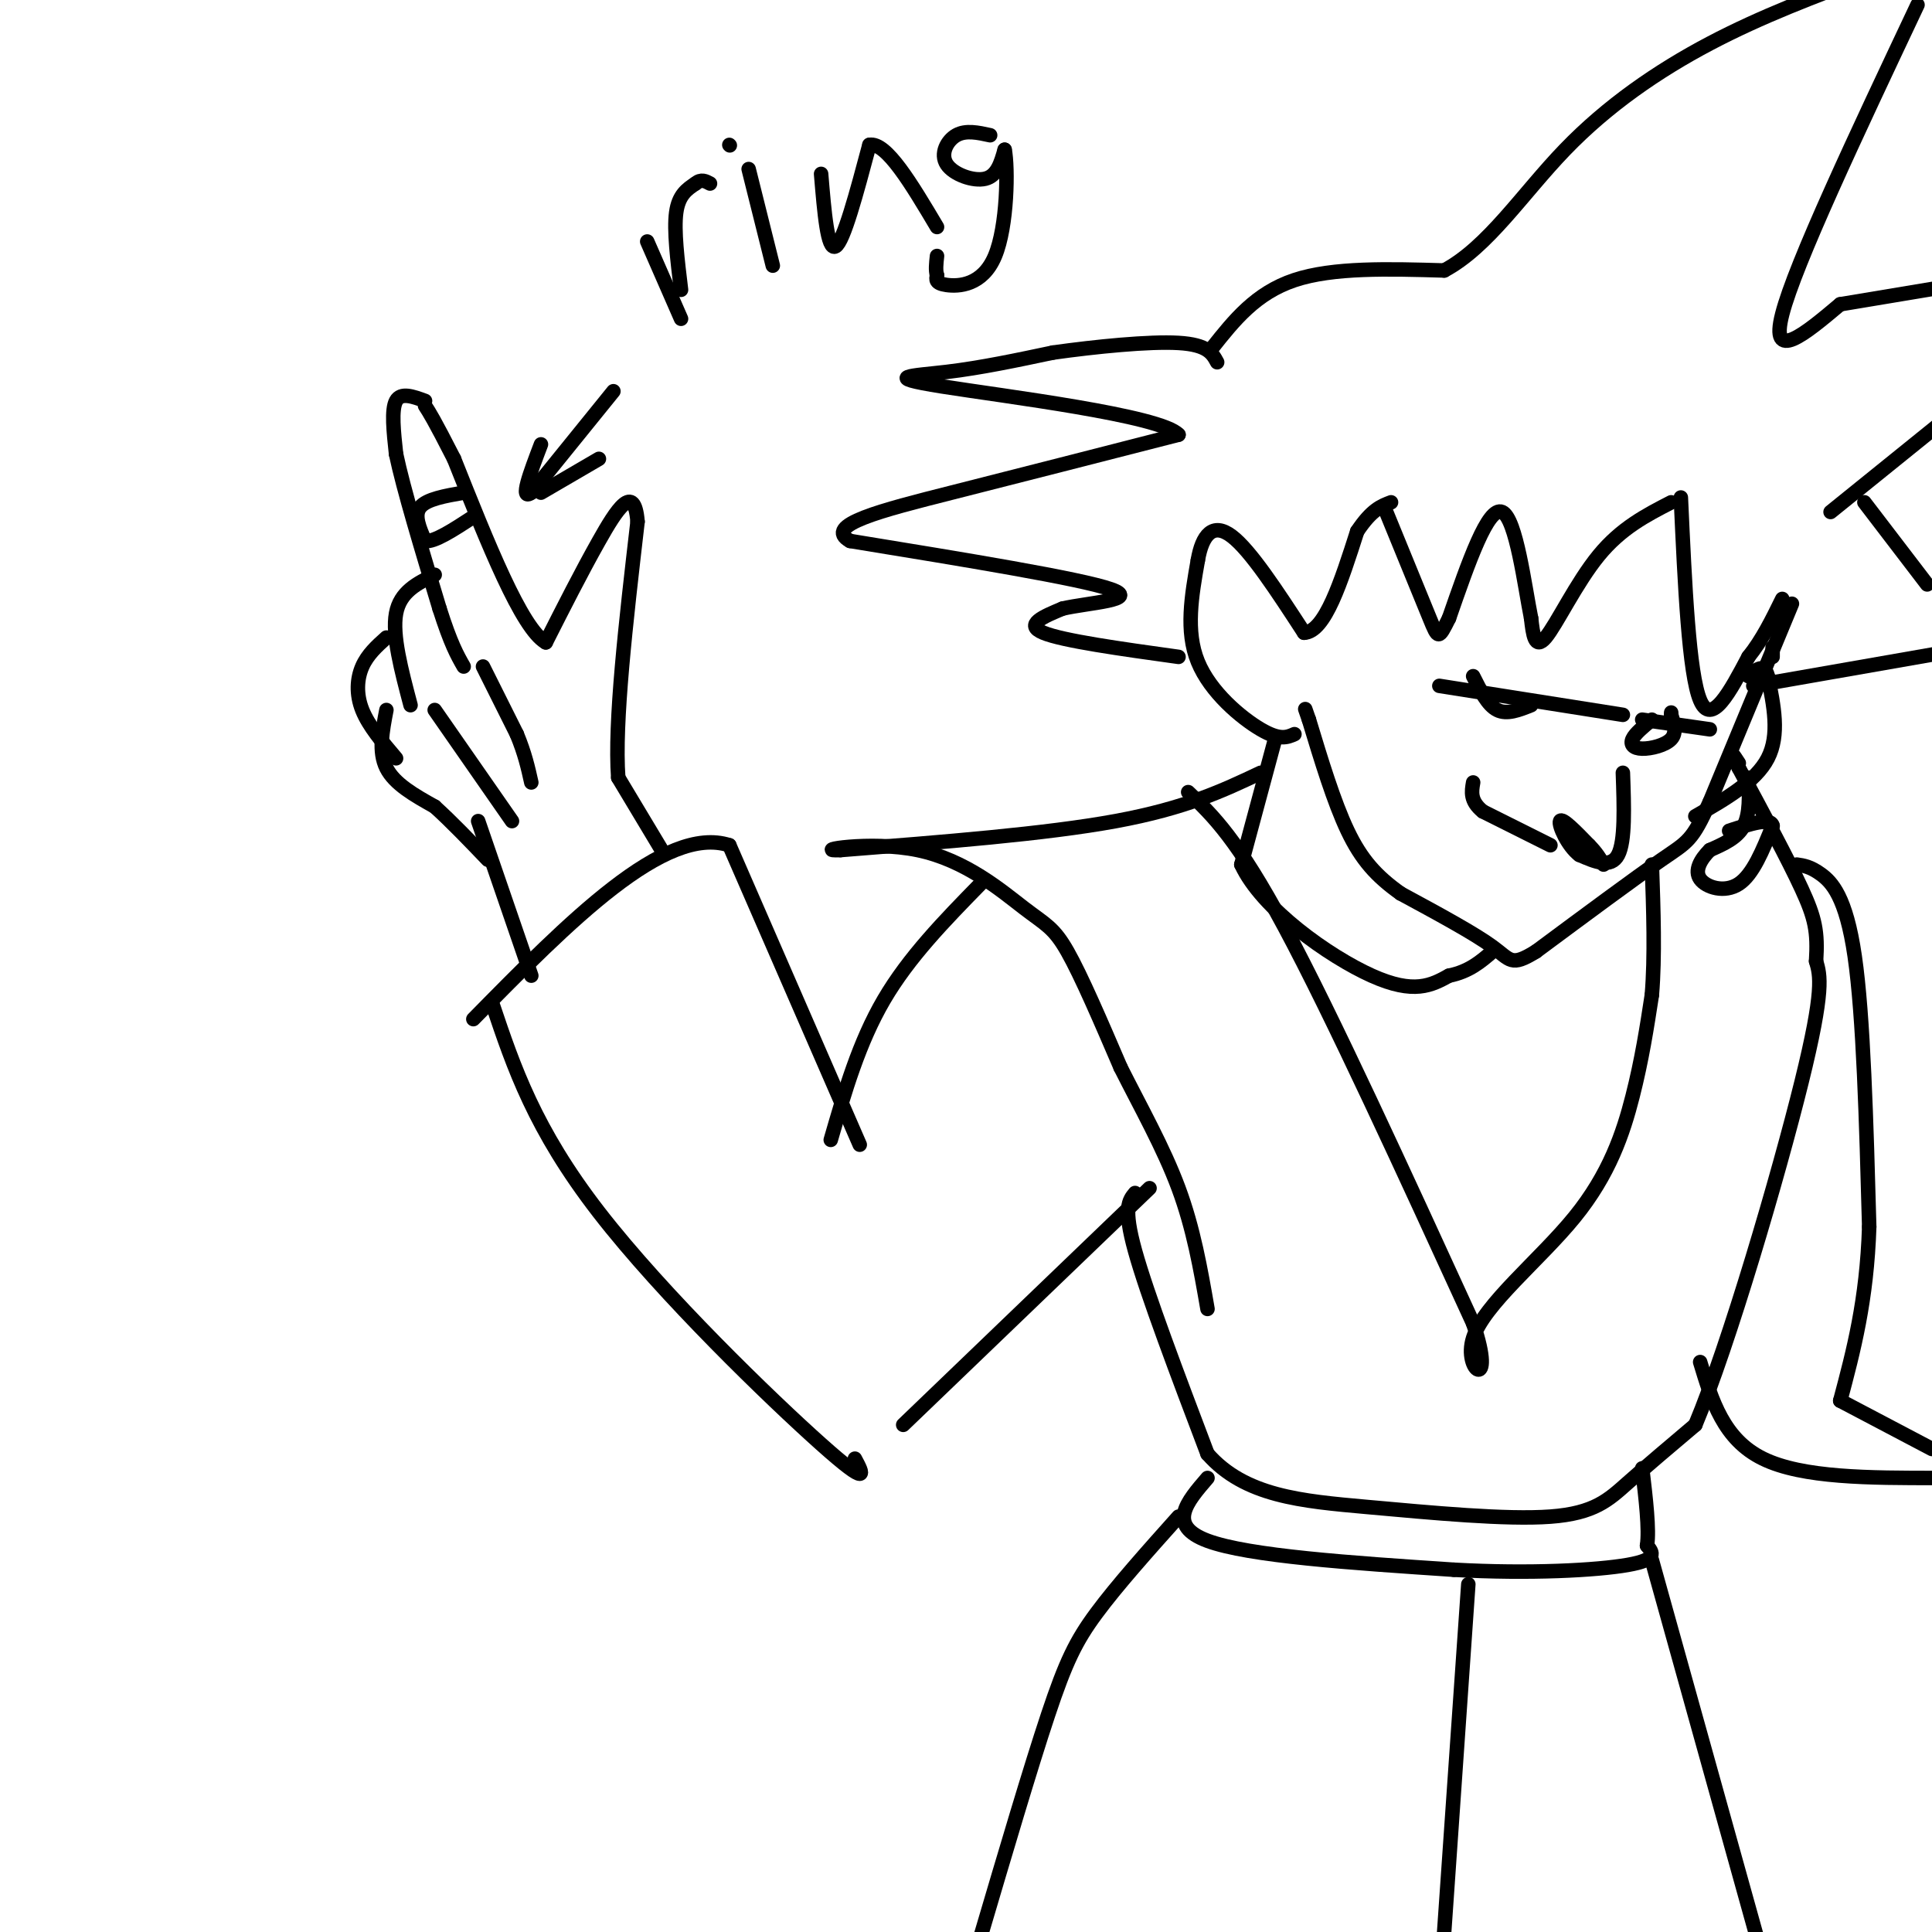<svg viewBox='0 0 400 400' version='1.1' xmlns='http://www.w3.org/2000/svg' xmlns:xlink='http://www.w3.org/1999/xlink'><g fill='none' stroke='rgb(0,0,0)' stroke-width='3' stroke-linecap='round' stroke-linejoin='round'><path d='M371,125c0.000,0.000 -17.000,41.000 -17,41'/><path d='M354,166c-3.711,8.200 -4.489,8.200 -10,12c-5.511,3.800 -15.756,11.400 -26,19'/><path d='M318,197c-5.200,3.222 -5.200,1.778 -9,-1c-3.800,-2.778 -11.400,-6.889 -19,-11'/><path d='M290,185c-5.044,-3.578 -8.156,-7.022 -11,-13c-2.844,-5.978 -5.422,-14.489 -8,-23'/><path d='M271,149c-1.333,-3.833 -0.667,-1.917 0,0'/><path d='M336,160c0.250,7.083 0.500,14.167 -1,17c-1.500,2.833 -4.750,1.417 -8,0'/><path d='M327,177c-2.400,-1.778 -4.400,-6.222 -4,-7c0.400,-0.778 3.200,2.111 6,5'/><path d='M329,175c1.500,1.500 2.250,2.750 3,4'/><path d='M321,175c0.000,0.000 -14.000,-7.000 -14,-7'/><path d='M307,168c-2.667,-2.167 -2.333,-4.083 -2,-6'/><path d='M351,169c6.250,-3.583 12.500,-7.167 15,-12c2.500,-4.833 1.250,-10.917 0,-17'/><path d='M366,140c-0.667,-2.833 -2.333,-1.417 -4,0'/><path d='M367,134c0.000,0.000 0.000,2.000 0,2'/><path d='M362,161c0.167,3.750 0.333,7.500 -1,10c-1.333,2.500 -4.167,3.750 -7,5'/><path d='M354,176c-1.929,1.929 -3.250,4.250 -2,6c1.250,1.750 5.071,2.929 8,1c2.929,-1.929 4.964,-6.964 7,-12'/><path d='M367,171c-0.333,-1.833 -4.667,-0.417 -9,1'/><path d='M348,103c0.833,18.250 1.667,36.500 4,42c2.333,5.500 6.167,-1.750 10,-9'/><path d='M362,136c2.833,-3.500 4.917,-7.750 7,-12'/><path d='M346,104c-5.178,2.667 -10.356,5.333 -15,11c-4.644,5.667 -8.756,14.333 -11,17c-2.244,2.667 -2.622,-0.667 -3,-4'/><path d='M317,128c-1.311,-6.489 -3.089,-20.711 -6,-22c-2.911,-1.289 -6.956,10.356 -11,22'/><path d='M300,128c-2.200,4.400 -2.200,4.400 -4,0c-1.800,-4.400 -5.400,-13.200 -9,-22'/><path d='M268,152c-1.511,0.667 -3.022,1.333 -7,-1c-3.978,-2.333 -10.422,-7.667 -13,-14c-2.578,-6.333 -1.289,-13.667 0,-21'/><path d='M248,116c0.889,-5.267 3.111,-7.933 7,-5c3.889,2.933 9.444,11.467 15,20'/><path d='M270,131c4.333,-0.167 7.667,-10.583 11,-21'/><path d='M281,110c3.000,-4.500 5.000,-5.250 7,-6'/><path d='M363,142c0.000,0.000 40.000,-7.000 40,-7'/><path d='M399,121c0.000,0.000 -13.000,-17.000 -13,-17'/><path d='M244,136c-12.000,-1.667 -24.000,-3.333 -28,-5c-4.000,-1.667 0.000,-3.333 4,-5'/><path d='M220,126c5.244,-1.222 16.356,-1.778 10,-4c-6.356,-2.222 -30.178,-6.111 -54,-10'/><path d='M176,112c-5.822,-3.244 6.622,-6.356 21,-10c14.378,-3.644 30.689,-7.822 47,-12'/><path d='M244,90c-3.607,-3.988 -36.125,-7.958 -49,-10c-12.875,-2.042 -6.107,-2.155 1,-3c7.107,-0.845 14.554,-2.423 22,-4'/><path d='M218,73c8.844,-1.244 19.956,-2.356 26,-2c6.044,0.356 7.022,2.178 8,4'/><path d='M251,72c4.500,-5.667 9.000,-11.333 17,-14c8.000,-2.667 19.500,-2.333 31,-2'/><path d='M299,56c9.060,-4.821 16.208,-15.875 25,-25c8.792,-9.125 19.226,-16.321 30,-22c10.774,-5.679 21.887,-9.839 33,-14'/><path d='M397,1c-12.667,26.833 -25.333,53.667 -28,64c-2.667,10.333 4.667,4.167 12,-2'/><path d='M381,63c6.000,-1.000 15.000,-2.500 24,-4'/><path d='M379,106c0.000,0.000 26.000,-21.000 26,-21'/><path d='M264,153c0.000,0.000 -7.000,26.000 -7,26'/><path d='M257,179c4.200,9.156 18.200,19.044 27,23c8.800,3.956 12.400,1.978 16,0'/><path d='M300,202c4.167,-0.833 6.583,-2.917 9,-5'/><path d='M261,160c-7.750,3.667 -15.500,7.333 -30,10c-14.500,2.667 -35.750,4.333 -57,6'/><path d='M174,176c-6.419,0.268 6.032,-2.062 16,0c9.968,2.062 17.453,8.517 22,12c4.547,3.483 6.156,3.995 9,9c2.844,5.005 6.922,14.502 11,24'/><path d='M232,221c4.111,8.178 8.889,16.622 12,25c3.111,8.378 4.556,16.689 6,25'/><path d='M203,183c-7.417,7.583 -14.833,15.167 -20,24c-5.167,8.833 -8.083,18.917 -11,29'/><path d='M238,246c0.000,0.000 -51.000,49.000 -51,49'/><path d='M177,302c1.667,3.111 3.333,6.222 -7,-3c-10.333,-9.222 -32.667,-30.778 -46,-48c-13.333,-17.222 -17.667,-30.111 -22,-43'/><path d='M178,237c0.000,0.000 -27.000,-62.000 -27,-62'/><path d='M151,175c-13.333,-4.333 -33.167,15.833 -53,36'/><path d='M110,202c0.000,0.000 -11.000,-32.000 -11,-32'/><path d='M137,176c0.000,0.000 -9.000,-15.000 -9,-15'/><path d='M128,161c-0.833,-11.333 1.583,-32.167 4,-53'/><path d='M132,108c-0.667,-8.289 -4.333,-2.511 -8,4c-3.667,6.511 -7.333,13.756 -11,21'/><path d='M113,133c-5.000,-2.833 -12.000,-20.417 -19,-38'/><path d='M94,95c-4.167,-8.167 -5.083,-9.583 -6,-11'/><path d='M96,102c-3.833,0.667 -7.667,1.333 -9,3c-1.333,1.667 -0.167,4.333 1,7'/><path d='M88,112c1.833,0.333 5.917,-2.333 10,-5'/><path d='M88,83c-2.500,-0.917 -5.000,-1.833 -6,0c-1.000,1.833 -0.500,6.417 0,11'/><path d='M82,94c1.500,7.167 5.250,19.583 9,32'/><path d='M91,126c2.333,7.333 3.667,9.667 5,12'/><path d='M90,119c-3.583,1.750 -7.167,3.500 -8,8c-0.833,4.500 1.083,11.750 3,19'/><path d='M80,132c-1.956,1.756 -3.911,3.511 -5,6c-1.089,2.489 -1.311,5.711 0,9c1.311,3.289 4.156,6.644 7,10'/><path d='M80,147c-0.833,4.333 -1.667,8.667 0,12c1.667,3.333 5.833,5.667 10,8'/><path d='M90,167c3.500,3.167 7.250,7.083 11,11'/><path d='M100,138c0.000,0.000 7.000,14.000 7,14'/><path d='M107,152c1.667,4.000 2.333,7.000 3,10'/><path d='M90,147c0.000,0.000 16.000,23.000 16,23'/><path d='M336,148c0.000,0.000 -38.000,-6.000 -38,-6'/><path d='M305,140c1.500,3.000 3.000,6.000 5,7c2.000,1.000 4.500,0.000 7,-1'/><path d='M340,149c0.000,0.000 14.000,2.000 14,2'/><path d='M342,149c-1.738,1.435 -3.476,2.869 -4,4c-0.524,1.131 0.167,1.958 2,2c1.833,0.042 4.810,-0.702 6,-2c1.190,-1.298 0.595,-3.149 0,-5'/><path d='M346,148c0.000,-0.833 0.000,-0.417 0,0'/><path d='M246,164c5.083,4.833 10.167,9.667 20,28c9.833,18.333 24.417,50.167 39,82'/><path d='M305,274c4.939,14.549 -2.212,9.920 0,3c2.212,-6.920 13.788,-16.132 21,-25c7.212,-8.868 10.061,-17.391 12,-25c1.939,-7.609 2.970,-14.305 4,-21'/><path d='M342,206c0.667,-8.000 0.333,-17.500 0,-27'/><path d='M235,247c-1.250,1.500 -2.500,3.000 0,12c2.500,9.000 8.750,25.500 15,42'/><path d='M250,301c7.702,8.794 19.456,9.780 33,11c13.544,1.220 28.877,2.675 38,2c9.123,-0.675 12.035,-3.478 16,-7c3.965,-3.522 8.982,-7.761 14,-12'/><path d='M351,295c6.933,-16.533 17.267,-51.867 22,-71c4.733,-19.133 3.867,-22.067 3,-25'/><path d='M376,199c0.378,-6.111 -0.178,-8.889 -3,-15c-2.822,-6.111 -7.911,-15.556 -13,-25'/><path d='M360,159c-2.167,-4.333 -1.083,-2.667 0,-1'/><path d='M372,179c1.400,0.200 2.800,0.400 5,2c2.200,1.600 5.200,4.600 7,17c1.800,12.400 2.400,34.200 3,56'/><path d='M387,254c-0.500,15.333 -3.250,25.667 -6,36'/><path d='M381,290c0.000,0.000 19.000,10.000 19,10'/><path d='M352,282c2.417,8.000 4.833,16.000 13,20c8.167,4.000 22.083,4.000 36,4'/><path d='M250,306c-4.250,4.917 -8.500,9.833 0,13c8.500,3.167 29.750,4.583 51,6'/><path d='M301,325c15.756,0.889 29.644,0.111 36,-1c6.356,-1.111 5.178,-2.556 4,-4'/><path d='M341,320c0.500,-3.333 -0.250,-9.667 -1,-16'/><path d='M244,314c-6.378,7.133 -12.756,14.267 -17,20c-4.244,5.733 -6.356,10.067 -10,21c-3.644,10.933 -8.822,28.467 -14,46'/><path d='M342,323c0.000,0.000 22.000,79.000 22,79'/><path d='M304,328c0.000,0.000 -5.000,72.000 -5,72'/><path d='M127,81c0.000,0.000 -17.000,21.000 -17,21'/><path d='M110,102c-2.500,1.833 -0.250,-4.083 2,-10'/><path d='M112,102c0.000,0.000 12.000,-7.000 12,-7'/><path d='M134,50c0.000,0.000 7.000,16.000 7,16'/><path d='M141,60c-0.750,-6.167 -1.500,-12.333 -1,-16c0.500,-3.667 2.250,-4.833 4,-6'/><path d='M144,38c1.167,-1.000 2.083,-0.500 3,0'/><path d='M155,35c0.000,0.000 5.000,20.000 5,20'/><path d='M151,30c0.000,0.000 0.100,0.100 0.1,0.1'/><path d='M170,36c0.667,8.000 1.333,16.000 3,15c1.667,-1.000 4.333,-11.000 7,-21'/><path d='M180,30c3.500,-0.667 8.750,8.167 14,17'/><path d='M205,28c-2.518,-0.554 -5.036,-1.107 -7,0c-1.964,1.107 -3.375,3.875 -2,6c1.375,2.125 5.536,3.607 8,3c2.464,-0.607 3.232,-3.304 4,-6'/><path d='M208,31c0.738,3.667 0.583,15.833 -2,22c-2.583,6.167 -7.595,6.333 -10,6c-2.405,-0.333 -2.202,-1.167 -2,-2'/><path d='M194,57c-0.333,-1.000 -0.167,-2.500 0,-4'/></g>
</svg>